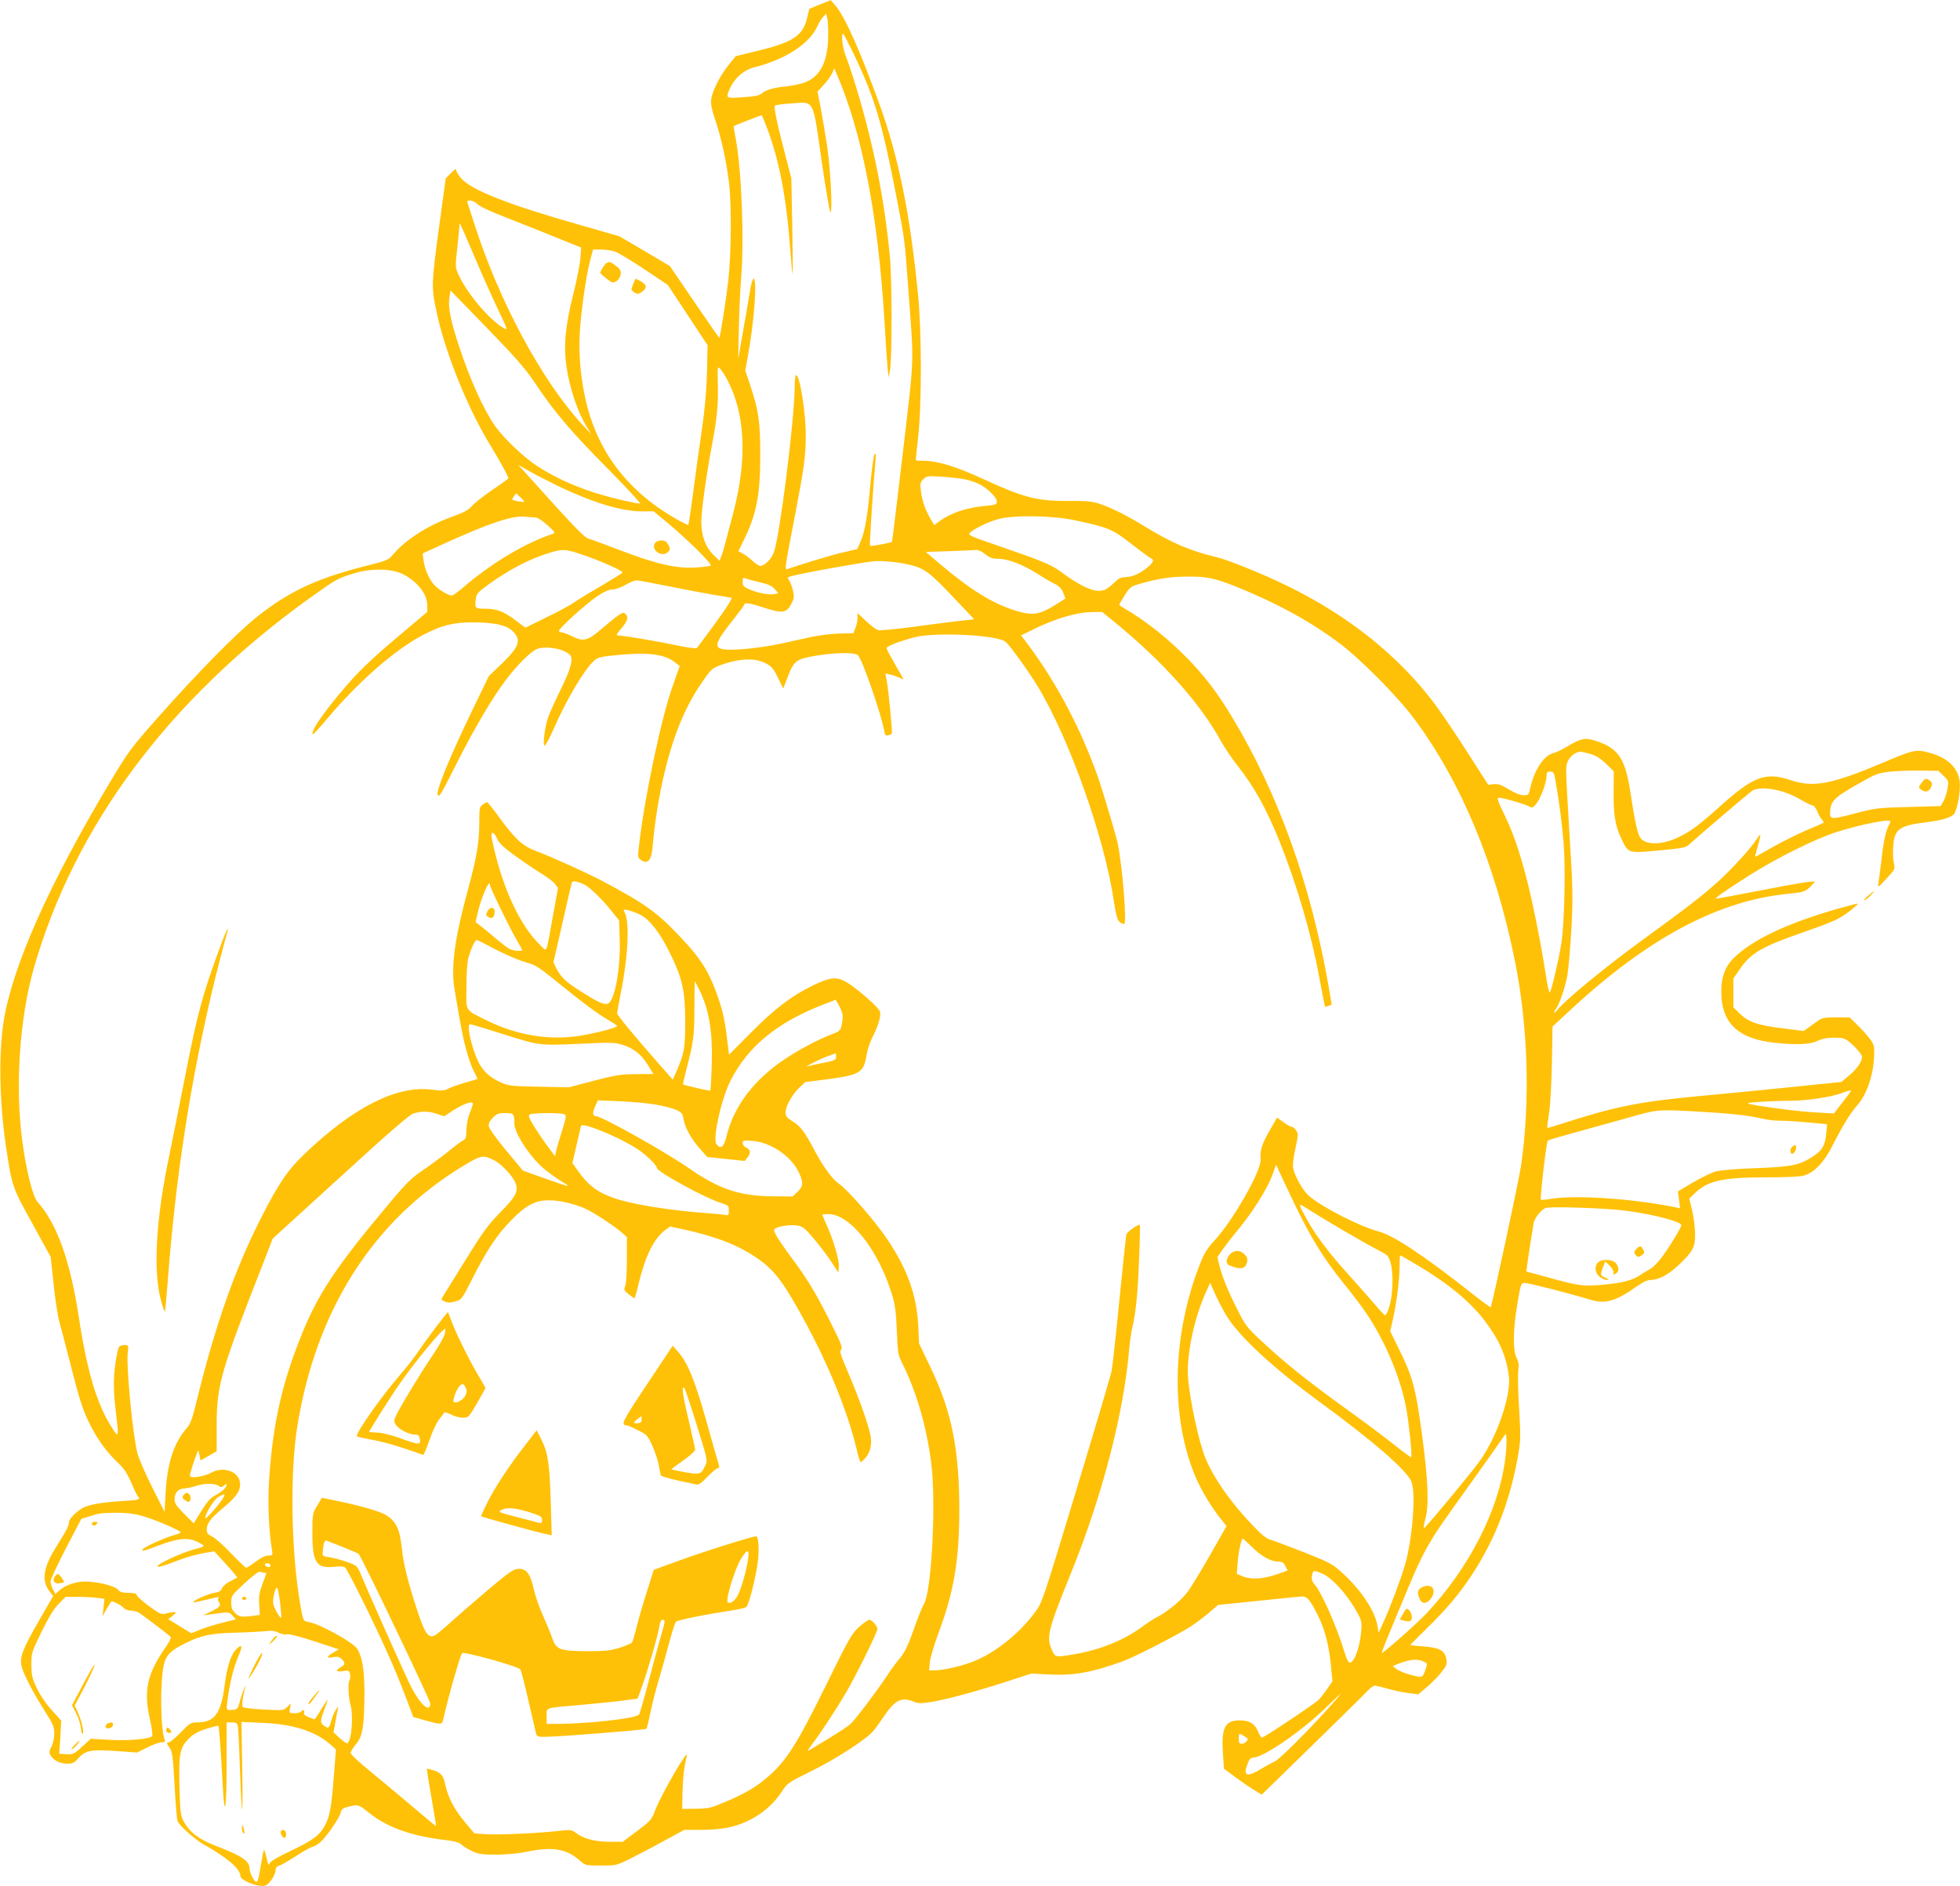 <?xml version="1.0" standalone="no"?>
<!DOCTYPE svg PUBLIC "-//W3C//DTD SVG 20010904//EN"
 "http://www.w3.org/TR/2001/REC-SVG-20010904/DTD/svg10.dtd">
<svg version="1.0" xmlns="http://www.w3.org/2000/svg"
 width="1280pt" height="1232pt" viewBox="0 0 1280 1232"
 preserveAspectRatio="xMidYMid meet">
<g transform="translate(0,1232) scale(0.1,-0.1)"
fill="#ffc107" stroke="none">
<path d="M5355 12291 l-70 -29 -12 -51 c-27 -122 -88 -165 -317 -221 l-151
-37 -47 -58 c-55 -68 -104 -164 -113 -221 -5 -31 1 -63 28 -144 38 -113 70
-260 88 -405 17 -136 15 -466 -5 -638 -14 -125 -52 -367 -59 -373 -1 -1 -74
104 -162 233 l-160 235 -165 98 -166 97 -251 72 c-472 134 -714 229 -781 306
-18 20 -32 43 -32 53 0 12 -9 8 -34 -18 l-35 -35 -46 -335 c-49 -363 -49 -381
-9 -560 59 -261 200 -609 344 -845 62 -101 120 -207 120 -219 0 -3 -47 -37
-105 -76 -57 -39 -118 -87 -134 -106 -23 -26 -53 -42 -126 -68 -156 -56 -303
-149 -383 -242 -38 -44 -39 -45 -192 -83 -312 -79 -500 -167 -709 -336 -131
-105 -391 -370 -643 -655 -177 -201 -191 -220 -312 -423 -397 -665 -633 -1196
-691 -1551 -35 -213 -29 -538 15 -831 38 -253 39 -258 171 -496 l120 -219 19
-177 c10 -98 27 -209 38 -248 11 -38 43 -162 72 -275 60 -237 80 -299 128
-395 47 -94 108 -179 177 -244 45 -43 64 -71 92 -135 19 -45 38 -85 44 -90 19
-20 6 -24 -98 -30 -129 -8 -217 -22 -258 -43 -43 -22 -95 -74 -95 -95 0 -24
-14 -51 -82 -160 -85 -135 -99 -221 -45 -291 l24 -32 -95 -165 c-106 -184
-126 -238 -110 -297 15 -55 71 -163 147 -283 59 -94 66 -110 65 -155 0 -27 -8
-65 -18 -84 -15 -27 -16 -38 -6 -56 17 -32 63 -55 109 -55 35 0 47 6 72 35 46
52 82 59 245 48 l139 -10 67 33 c37 19 79 34 94 34 19 0 25 4 20 15 -28 74
-32 373 -6 492 14 61 46 94 144 142 102 50 167 63 326 67 80 2 168 7 196 10
37 5 59 2 82 -10 18 -9 42 -14 55 -11 14 4 83 -14 182 -46 l158 -52 -36 -21
c-47 -27 -47 -39 -2 -30 27 5 41 2 55 -11 27 -24 25 -39 -5 -55 -38 -20 -30
-33 15 -25 36 6 40 5 46 -19 3 -15 2 -32 -3 -39 -12 -15 -8 -111 6 -163 20
-72 7 -233 -20 -250 -5 -3 -27 12 -50 33 l-41 38 12 65 c6 36 13 74 16 85 l5
20 -16 -20 c-9 -11 -23 -44 -31 -72 -13 -46 -18 -52 -33 -44 -41 22 -43 35
-16 106 14 37 25 70 25 74 0 3 -18 -24 -41 -61 -22 -38 -42 -68 -45 -68 -2 0
-20 7 -39 14 -25 11 -33 19 -29 30 7 17 -11 22 -21 6 -3 -5 -22 -10 -42 -10
-35 0 -35 1 -29 32 l6 32 -25 -24 c-24 -23 -28 -23 -152 -16 -70 3 -132 11
-137 16 -9 9 -1 72 18 135 4 11 -1 5 -9 -14 -9 -18 -22 -56 -29 -85 -13 -49
-15 -51 -50 -54 -41 -4 -40 -7 -26 93 15 102 39 192 67 258 29 65 25 82 -12
47 -36 -34 -62 -112 -79 -244 -23 -179 -66 -236 -177 -236 -43 0 -49 -4 -108
-65 -35 -36 -70 -65 -77 -65 -18 0 -18 -6 5 -38 16 -23 21 -60 31 -241 6 -118
15 -224 20 -236 11 -29 113 -120 170 -152 156 -88 240 -160 240 -207 0 -20 65
-53 119 -62 33 -5 46 -3 62 12 26 24 49 67 49 92 0 12 9 22 23 26 12 3 60 31
107 61 46 31 96 58 110 62 14 3 38 17 54 32 41 38 124 158 131 191 5 23 14 30
50 39 64 16 66 16 134 -39 121 -97 281 -154 504 -179 57 -7 85 -15 100 -29 12
-12 45 -31 72 -44 43 -19 66 -22 160 -22 65 1 145 8 195 19 166 35 258 20 345
-56 38 -34 39 -34 139 -34 100 0 102 0 196 47 52 26 152 78 222 117 l127 69
113 0 c69 0 141 7 182 17 142 32 266 117 341 232 37 56 42 60 186 131 173 85
371 214 415 269 17 21 49 66 72 100 67 99 112 120 187 89 27 -12 49 -13 102
-5 94 13 306 70 503 134 l165 54 111 -6 c162 -9 282 12 484 85 79 28 373 180
450 231 36 24 90 65 120 91 l55 47 255 26 c140 15 269 28 287 29 38 3 56 -17
107 -118 47 -93 74 -195 87 -327 l11 -109 -33 -47 c-18 -25 -42 -57 -53 -70
-22 -24 -361 -251 -376 -251 -4 0 -15 18 -24 40 -20 50 -54 72 -114 73 -101 2
-126 -44 -116 -207 l7 -108 80 -60 c44 -32 100 -70 124 -84 l43 -26 328 320
c180 176 343 336 361 356 19 20 41 36 49 36 8 0 45 -9 81 -19 36 -11 97 -24
134 -29 l69 -9 51 43 c29 23 72 67 96 96 37 46 42 57 37 88 -9 58 -41 77 -146
86 -49 3 -90 8 -90 10 0 1 48 49 106 106 129 126 211 223 294 348 156 237 255
496 306 795 15 88 15 121 5 292 -7 106 -9 217 -6 247 5 41 3 61 -11 87 -25 48
-23 191 6 357 22 130 23 132 49 132 25 0 303 -71 429 -110 95 -29 164 -9 299
86 42 30 72 44 95 44 50 1 112 33 175 92 99 93 113 119 113 207 0 42 -9 111
-19 154 l-19 78 35 34 c85 83 183 105 467 105 132 0 223 4 248 12 66 19 130
86 183 191 74 144 120 218 165 269 58 66 101 185 108 300 4 83 3 90 -21 125
-15 21 -51 63 -82 93 l-56 55 -87 0 c-68 0 -94 -4 -113 -18 -13 -9 -41 -29
-62 -44 l-38 -27 -142 18 c-160 19 -221 41 -280 100 l-37 37 0 94 0 94 43 62
c71 104 141 145 409 238 201 71 235 86 298 133 39 29 67 54 62 56 -4 1 -70
-16 -146 -38 -322 -94 -542 -199 -662 -316 -64 -62 -89 -142 -82 -256 12 -181
121 -275 348 -299 142 -15 228 -11 274 10 41 20 78 25 149 22 31 -1 48 -10 93
-52 33 -33 54 -60 54 -74 0 -30 -36 -81 -90 -125 l-45 -37 -360 -37 c-198 -20
-457 -45 -575 -56 -388 -36 -549 -69 -894 -181 -50 -16 -91 -28 -92 -26 -1 1
5 47 13 102 8 55 16 203 18 330 l4 230 123 114 c498 461 954 705 1405 752 110
11 120 14 151 43 17 16 32 33 32 37 0 8 -113 -10 -399 -66 -129 -25 -239 -45
-244 -45 -15 0 62 54 218 153 179 113 429 238 565 281 108 36 287 76 334 76
26 0 26 -1 12 -29 -22 -41 -36 -108 -51 -246 -8 -66 -17 -131 -20 -145 -5 -19
8 -10 53 39 59 64 59 64 50 105 -6 23 -7 72 -4 110 8 111 40 134 214 155 101
13 155 28 180 51 23 22 47 150 40 215 -11 93 -82 159 -207 191 -79 20 -100 15
-293 -67 -338 -143 -455 -165 -606 -114 -161 54 -242 24 -456 -169 -139 -125
-197 -168 -280 -207 -108 -51 -219 -49 -247 4 -17 31 -35 116 -59 277 -34 232
-78 301 -223 349 -73 25 -99 20 -189 -33 -32 -20 -76 -41 -99 -47 -59 -18
-117 -107 -143 -216 -13 -57 -13 -58 -48 -57 -22 1 -58 15 -96 39 -48 29 -69
36 -97 33 l-36 -4 -137 214 c-75 117 -171 259 -213 315 -235 313 -563 576
-964 771 -150 74 -387 170 -460 187 -173 41 -289 90 -475 204 -122 74 -211
118 -288 144 -52 17 -87 20 -210 19 -204 -1 -292 23 -568 151 -157 72 -284
111 -365 111 -33 0 -59 2 -59 4 0 2 7 70 16 152 24 209 23 688 0 924 -52 530
-127 901 -251 1245 -131 361 -228 579 -292 652 l-28 32 -70 -28z m53 -226 c-6
-165 -60 -257 -169 -289 -27 -8 -77 -18 -112 -21 -78 -8 -127 -23 -152 -45
-15 -14 -45 -20 -122 -25 -116 -8 -116 -9 -84 62 30 64 90 116 152 132 210 52
371 158 420 276 7 17 22 40 33 53 l21 23 8 -33 c5 -18 7 -78 5 -133z m167 -97
c139 -290 186 -448 284 -958 48 -247 50 -261 71 -555 40 -540 43 -431 -33
-1085 -38 -322 -70 -587 -72 -589 -8 -7 -138 -31 -143 -26 -5 5 20 385 35 550
4 42 2 57 -5 50 -6 -5 -18 -91 -27 -190 -19 -215 -36 -316 -65 -382 l-21 -49
-97 -23 c-78 -18 -295 -84 -361 -109 -18 -7 -14 17 49 343 62 321 72 395 72
535 0 148 -39 390 -63 390 -5 0 -9 -33 -9 -72 0 -205 -97 -978 -136 -1085 -18
-50 -68 -96 -95 -88 -10 3 -32 20 -50 36 -18 17 -45 37 -60 44 l-27 15 33 67
c85 171 110 300 110 558 0 220 -10 291 -67 463 l-31 92 16 88 c43 231 63 512
38 512 -5 0 -14 -30 -21 -67 -6 -38 -26 -156 -45 -263 l-34 -195 4 195 c2 107
9 258 15 335 21 245 3 702 -35 909 -9 44 -14 80 -13 82 6 5 182 74 183 71 1
-1 14 -31 28 -67 84 -216 132 -460 158 -810 6 -85 13 -157 15 -159 2 -2 1 138
-2 310 l-6 314 -35 135 c-60 229 -82 334 -71 341 6 4 55 10 111 14 147 10 134
34 192 -370 26 -181 52 -334 57 -340 17 -16 2 283 -21 435 -11 74 -30 184 -41
243 l-21 109 41 44 c23 25 47 59 55 77 l13 31 17 -39 c165 -383 269 -921 311
-1610 8 -143 18 -285 21 -315 l6 -55 9 45 c14 67 14 606 -1 750 -36 370 -103
710 -212 1075 -28 94 -62 196 -75 227 -21 51 -33 148 -18 148 3 0 34 -60 69
-132z m-2456 -982 c13 -14 88 -49 184 -86 89 -35 236 -93 327 -130 l165 -67
-4 -64 c-2 -35 -23 -144 -48 -244 -51 -205 -63 -331 -44 -467 20 -141 72 -296
132 -395 l29 -48 -51 55 c-270 290 -552 815 -716 1332 -19 60 -37 116 -40 124
-9 24 41 17 66 -10z m-24 -334 c47 -112 117 -268 155 -348 67 -141 68 -144 39
-127 -98 58 -243 232 -297 354 -19 44 -19 52 -6 165 7 65 13 130 14 143 0 13
2 22 4 20 3 -3 44 -96 91 -207z m923 24 c22 -8 108 -60 192 -116 l151 -101
130 -197 130 -197 -4 -180 c-4 -128 -14 -241 -36 -390 -17 -115 -42 -297 -56
-404 -14 -107 -27 -196 -30 -199 -2 -3 -42 17 -87 43 -318 184 -513 446 -587
789 -34 158 -45 321 -31 476 14 157 43 345 67 430 l16 60 52 0 c29 0 71 -6 93
-14z m-526 -855 c124 -187 238 -322 478 -563 124 -126 219 -228 210 -228 -8 0
-63 11 -121 24 -214 49 -397 122 -551 222 -84 54 -217 180 -273 259 -76 107
-165 304 -238 526 -54 163 -72 253 -62 315 l7 47 236 -243 c193 -199 250 -264
314 -359z m1257 19 c118 -222 132 -514 41 -865 -60 -230 -68 -260 -80 -289
l-11 -29 -39 38 c-53 52 -80 125 -80 218 0 71 33 307 70 502 32 168 42 268 38
394 -3 110 -2 118 13 105 9 -8 31 -42 48 -74z m-1104 -695 c226 -108 414 -165
547 -165 l77 0 88 -73 c132 -110 297 -273 284 -281 -6 -4 -51 -10 -99 -13
-125 -7 -254 22 -487 111 -104 40 -202 76 -216 79 -17 5 -86 73 -200 199 -96
106 -192 213 -214 237 l-40 44 75 -42 c41 -24 125 -66 185 -96z m2657 44 c29
-6 71 -20 93 -31 54 -27 115 -87 115 -114 0 -19 -7 -22 -72 -28 -129 -12 -229
-46 -305 -102 l-32 -24 -25 43 c-34 57 -55 119 -62 182 -6 46 -4 55 16 75 22
22 28 22 121 16 54 -3 122 -11 151 -17z m-2881 -147 c-4 -1 -24 1 -44 5 -36 8
-37 9 -22 29 l15 22 29 -27 c16 -14 26 -27 22 -29z m75 -102 c14 0 46 -20 79
-50 46 -41 52 -51 38 -56 -181 -59 -406 -193 -594 -356 -31 -26 -62 -48 -68
-48 -22 0 -86 38 -113 67 -34 35 -64 104 -72 163 l-6 45 138 63 c299 136 449
186 531 177 24 -3 54 -5 67 -5z m3527 -19 c215 -46 242 -57 366 -154 63 -49
121 -91 128 -94 23 -9 14 -29 -27 -62 -50 -40 -99 -61 -144 -61 -26 0 -43 -9
-73 -39 -22 -22 -52 -43 -68 -47 -59 -15 -145 23 -281 124 -62 46 -117 68
-456 185 -119 40 -146 53 -137 64 23 26 119 74 191 93 99 27 355 23 501 -9z
m-3211 -227 c127 -44 259 -104 253 -114 -3 -5 -65 -43 -137 -86 -73 -42 -154
-91 -179 -109 -25 -18 -107 -62 -182 -98 l-136 -67 -65 49 c-77 58 -122 75
-198 75 -64 -1 -69 4 -61 62 4 35 13 45 81 95 140 101 275 171 407 210 84 25
100 23 217 -17z m2623 6 c30 -24 47 -30 87 -30 61 0 158 -38 252 -97 38 -25
88 -54 111 -65 32 -16 47 -31 58 -59 l15 -38 -61 -39 c-109 -68 -152 -75 -263
-41 -152 47 -290 132 -499 308 l-89 76 154 5 c85 3 165 7 176 8 12 1 38 -11
59 -28z m-507 -66 c105 -23 140 -48 292 -209 l142 -150 -109 -12 c-59 -7 -195
-25 -302 -39 -106 -14 -203 -23 -216 -20 -13 3 -48 30 -79 59 l-56 53 0 -33
c0 -19 -6 -48 -14 -66 l-13 -33 -89 -2 c-49 -1 -129 -11 -179 -21 -49 -11
-142 -31 -205 -45 -126 -27 -301 -46 -367 -38 -75 8 -66 42 52 190 41 52 75
98 75 103 0 15 38 10 113 -15 138 -45 163 -43 196 22 17 32 18 46 10 83 -6 24
-17 54 -24 66 -13 19 -13 22 3 27 62 19 435 87 547 100 46 5 153 -4 223 -20z
m-3293 -66 c91 -47 155 -130 155 -199 l0 -46 -167 -141 c-209 -176 -284 -248
-401 -388 -124 -148 -195 -255 -179 -271 2 -2 47 47 100 110 201 238 440 446
620 540 124 64 196 82 327 82 136 -1 214 -17 254 -54 64 -59 50 -103 -67 -216
l-84 -80 -112 -231 c-153 -318 -241 -536 -221 -549 12 -8 21 8 123 210 113
225 232 427 323 547 70 93 162 184 201 199 59 22 170 3 214 -37 26 -23 8 -91
-62 -233 -34 -68 -69 -148 -80 -178 -22 -66 -36 -183 -22 -183 6 0 32 48 58
108 87 197 196 381 262 444 24 23 42 28 131 37 214 23 326 11 397 -43 l34 -26
-45 -128 c-74 -207 -179 -702 -218 -1020 -12 -100 -12 -104 8 -118 49 -34 72
-4 80 106 11 135 43 333 77 469 65 266 144 449 267 618 42 58 48 62 125 88
107 35 199 37 265 4 41 -21 52 -34 82 -95 l35 -71 28 72 c40 107 55 119 173
140 129 23 268 26 287 5 30 -31 151 -382 171 -491 5 -31 10 -36 26 -32 11 3
22 8 24 12 5 8 -21 281 -33 344 l-9 48 32 -7 c17 -3 43 -13 59 -20 15 -8 27
-13 27 -10 0 2 -25 46 -55 97 -30 52 -55 99 -55 105 0 13 79 44 180 71 135 36
543 16 597 -29 27 -22 151 -194 208 -288 207 -340 439 -992 500 -1411 13 -87
22 -118 37 -131 11 -10 25 -15 30 -12 18 12 -12 375 -43 527 -12 55 -95 334
-127 427 -114 322 -275 627 -468 883 l-36 47 103 50 c134 63 261 100 354 102
l73 1 77 -63 c319 -260 566 -537 701 -785 21 -38 68 -108 105 -155 113 -144
187 -278 277 -500 110 -275 205 -597 257 -880 20 -107 37 -196 38 -196 1 -1
12 2 23 6 l21 8 -23 134 c-116 656 -325 1239 -621 1733 -97 162 -173 263 -287
383 -129 134 -282 257 -423 338 -18 10 -33 21 -33 24 0 3 16 31 35 62 33 52
41 58 93 73 120 35 201 48 312 49 133 1 181 -9 335 -71 261 -106 469 -220 662
-364 132 -98 379 -347 485 -489 311 -417 535 -956 662 -1590 85 -425 100 -911
40 -1330 -13 -93 -191 -920 -199 -929 -2 -1 -61 42 -132 98 -305 241 -503 372
-598 397 -123 32 -375 161 -458 234 -39 34 -92 129 -102 180 -4 22 2 71 15
129 19 86 19 96 5 117 -8 13 -21 24 -29 24 -7 0 -32 13 -54 30 l-42 30 -45
-78 c-52 -88 -69 -140 -62 -191 9 -70 -179 -402 -302 -534 -46 -49 -66 -81
-94 -152 -183 -464 -195 -997 -31 -1388 37 -89 108 -207 171 -283 l33 -42
-108 -190 c-60 -105 -126 -213 -148 -242 -41 -54 -131 -128 -197 -162 -21 -10
-66 -40 -100 -65 -119 -87 -272 -149 -441 -178 -125 -21 -124 -21 -146 27 -38
84 -27 130 123 500 206 507 347 1051 382 1473 4 44 13 105 20 135 23 96 36
228 44 450 5 118 7 217 5 219 -8 9 -85 -46 -89 -64 -2 -11 -23 -204 -45 -430
-22 -225 -45 -431 -50 -458 -5 -26 -109 -377 -231 -780 -220 -726 -222 -733
-270 -798 -99 -135 -254 -260 -392 -317 -77 -32 -203 -62 -263 -62 l-36 0 4
52 c3 29 29 116 57 192 101 270 135 471 136 801 0 392 -49 643 -184 925 l-79
165 -5 115 c-11 201 -70 367 -200 562 -75 114 -261 327 -313 362 -45 29 -106
112 -164 221 -68 127 -91 158 -146 192 -35 22 -44 34 -44 56 0 40 42 116 88
161 l40 38 148 19 c210 28 235 43 253 157 5 33 23 86 39 118 39 77 56 136 49
166 -7 27 -153 155 -219 193 -66 38 -107 33 -224 -24 -140 -69 -246 -151 -406
-312 l-137 -138 -5 42 c-21 179 -31 227 -66 330 -58 169 -112 255 -247 397
-155 164 -229 216 -506 364 -96 51 -329 157 -445 201 -83 32 -133 80 -244 233
-33 45 -63 82 -67 82 -4 0 -17 -7 -29 -16 -20 -14 -22 -23 -22 -118 0 -127
-17 -226 -74 -437 -87 -319 -112 -505 -88 -649 43 -256 54 -313 77 -398 14
-53 37 -116 50 -141 14 -24 24 -46 22 -48 -2 -2 -37 -13 -77 -24 -39 -11 -88
-28 -109 -38 -31 -16 -46 -17 -114 -8 -227 28 -512 -116 -831 -423 -109 -104
-171 -196 -291 -435 -165 -326 -296 -703 -414 -1189 -24 -99 -38 -137 -59
-161 -87 -99 -130 -229 -141 -433 l-6 -117 -81 160 c-44 88 -88 189 -97 225
-32 128 -75 585 -62 661 7 42 1 49 -36 42 -23 -4 -27 -12 -37 -68 -22 -118
-24 -207 -8 -343 23 -195 23 -198 -20 -132 -101 156 -164 366 -219 725 -57
372 -141 608 -270 755 -32 37 -74 204 -100 401 -47 354 -17 797 75 1122 267
935 887 1765 1809 2425 170 121 175 124 283 157 114 35 248 32 323 -7z m2330
-52 c52 -12 76 -23 94 -43 l24 -28 -24 -5 c-32 -8 -109 6 -164 30 -39 17 -45
23 -45 49 0 28 2 30 23 22 12 -5 54 -16 92 -25z m-600 -25 c105 -21 237 -46
295 -56 58 -9 111 -18 117 -20 8 -3 -34 -67 -103 -162 -64 -87 -119 -162 -124
-166 -4 -5 -75 5 -156 23 -131 27 -324 59 -363 60 -8 0 0 15 19 36 47 54 57
81 37 101 -15 15 -19 14 -54 -10 -21 -15 -69 -54 -107 -87 -86 -75 -118 -83
-189 -46 -29 14 -60 26 -70 26 -9 0 -17 4 -17 9 0 17 178 178 248 225 48 32
80 46 103 46 19 0 56 13 84 30 28 16 59 29 70 29 11 1 106 -17 210 -38z m6023
-1096 c36 -11 66 -30 101 -64 l50 -49 -1 -133 c-2 -149 11 -226 50 -306 47
-98 42 -97 243 -78 138 12 178 19 194 34 81 73 395 340 415 354 55 38 210 11
323 -58 32 -19 65 -35 73 -35 8 0 22 -17 31 -37 8 -21 22 -46 31 -56 8 -9 13
-19 11 -21 -2 -2 -53 -24 -114 -50 -60 -26 -159 -75 -220 -110 -60 -35 -111
-63 -112 -62 -2 1 6 33 17 71 11 38 18 70 16 72 -2 2 -12 -9 -22 -26 -40 -62
-163 -197 -257 -282 -99 -89 -203 -170 -472 -365 -250 -181 -522 -404 -575
-471 -22 -29 -28 -19 -6 12 23 34 58 137 72 215 7 41 19 176 26 300 11 204 10
260 -11 600 -28 475 -28 460 -12 498 14 32 51 61 82 62 8 0 39 -7 67 -15z
m2305 -143 c33 -32 34 -34 25 -85 -5 -29 -17 -65 -27 -82 l-17 -30 -210 -6
c-200 -5 -215 -7 -353 -43 -159 -42 -165 -41 -158 25 7 60 31 82 170 162 122
70 139 77 212 86 44 5 135 9 202 8 l122 -2 34 -33z m-2534 -35 c25 -143 41
-270 52 -397 14 -171 6 -533 -15 -665 -18 -111 -64 -306 -75 -318 -4 -4 -15
45 -25 110 -26 173 -82 459 -121 613 -50 195 -89 310 -150 438 -44 91 -51 112
-37 112 26 0 160 -39 193 -55 27 -14 29 -14 54 18 29 39 65 137 65 179 0 23 4
28 24 28 22 0 25 -6 35 -63z m-6913 -374 c12 -29 38 -54 111 -108 53 -38 130
-91 171 -116 42 -25 85 -57 96 -72 l20 -27 -33 -183 c-47 -259 -36 -236 -83
-190 -127 122 -237 353 -302 631 -20 85 -21 102 -9 102 8 0 21 -17 29 -37z
m574 -303 c36 -19 116 -98 172 -168 l51 -64 4 -121 c5 -134 -13 -289 -44 -373
-26 -69 -46 -69 -164 2 -132 81 -166 109 -199 167 -16 28 -27 53 -25 56 1 3
28 119 59 256 31 138 58 255 61 262 4 13 44 5 85 -17z m-620 -1 c0 -16 129
-282 174 -358 20 -34 36 -64 36 -67 0 -9 -62 -4 -83 8 -12 6 -51 36 -88 67
-36 31 -80 68 -99 82 l-34 26 12 54 c23 104 82 239 82 188z m980 -193 c62 -31
131 -119 195 -251 82 -166 99 -245 100 -445 0 -175 -7 -213 -58 -329 l-23 -53
-100 113 c-149 170 -264 309 -264 320 0 5 11 65 24 132 48 236 59 465 26 526
-11 22 -11 23 22 16 18 -4 53 -17 78 -29z m-986 -205 c93 -51 200 -97 262
-113 38 -10 78 -36 179 -119 176 -143 266 -210 336 -250 32 -19 59 -37 59 -40
0 -12 -148 -50 -255 -66 -196 -29 -405 7 -598 103 -144 71 -132 52 -131 217 0
80 5 162 12 187 18 64 43 120 55 120 5 0 42 -18 81 -39z m1369 -278 c68 -135
92 -279 85 -505 -3 -87 -7 -160 -9 -162 -4 -3 -168 35 -178 41 -2 1 8 46 22
100 46 174 51 213 52 395 0 98 1 178 2 178 2 0 13 -21 26 -47z m921 -120 c19
-39 22 -56 17 -93 -9 -60 -12 -64 -68 -85 -85 -32 -217 -102 -308 -163 -202
-135 -333 -309 -380 -502 -18 -73 -37 -89 -66 -54 -27 33 31 295 92 416 113
222 302 378 599 494 47 18 86 33 87 34 2 0 13 -21 27 -47z m-2190 -180 c237
-75 225 -73 531 -59 154 8 188 7 236 -7 75 -22 127 -63 170 -133 l36 -59 -116
-1 c-102 -1 -136 -7 -276 -44 l-160 -42 -195 4 c-174 3 -200 6 -243 25 -71 33
-106 61 -139 112 -48 77 -97 271 -68 271 7 0 108 -30 224 -67z m2166 -146 c0
-21 -8 -24 -82 -39 -46 -9 -92 -19 -103 -22 -40 -14 82 48 130 65 28 10 51 18
53 19 1 0 2 -10 2 -23z m6624 -229 c-4 -7 -30 -42 -58 -77 l-50 -64 -120 7
c-111 6 -342 36 -426 54 -28 7 -16 10 65 15 55 4 141 7 190 7 109 0 262 22
336 48 68 24 72 25 63 10z m-7800 -83 c50 -9 109 -24 131 -34 36 -16 43 -24
48 -57 9 -57 50 -132 106 -195 l50 -56 122 -13 122 -13 19 23 c23 29 20 52
-10 65 -12 5 -22 18 -22 29 0 17 6 18 65 14 118 -10 247 -96 299 -200 34 -69
33 -96 -6 -133 l-32 -30 -130 1 c-215 2 -347 46 -540 179 -161 112 -577 345
-615 345 -21 0 -23 23 -5 62 l18 41 146 -6 c80 -4 185 -13 234 -22z m-1197 -2
c-3 -10 -13 -38 -23 -63 -9 -25 -18 -71 -18 -102 -1 -47 -5 -59 -21 -66 -11
-5 -56 -39 -100 -75 -44 -35 -118 -90 -164 -121 -69 -46 -106 -82 -202 -196
-373 -443 -488 -617 -604 -915 -116 -296 -172 -549 -196 -888 -12 -158 -5
-346 17 -480 6 -36 6 -37 -23 -37 -19 0 -49 -14 -83 -40 -29 -22 -57 -40 -62
-40 -5 0 -49 42 -99 94 -49 52 -105 101 -124 110 -27 13 -35 23 -35 44 1 43
22 71 106 142 94 78 120 120 110 173 -13 69 -112 100 -186 58 -49 -27 -140
-40 -140 -20 0 20 53 176 56 164 1 -5 5 -22 8 -37 l6 -27 53 30 52 30 0 167
c0 265 25 351 305 1064 l61 158 441 402 c312 286 451 406 477 415 51 16 103
16 156 -3 l46 -15 52 34 c81 53 144 72 134 40z m7994 -43 c214 -12 338 -25
429 -47 36 -8 87 -14 115 -13 27 0 108 -4 179 -11 l128 -12 -6 -65 c-8 -77
-27 -108 -93 -150 -84 -53 -138 -64 -368 -72 -129 -5 -230 -13 -262 -22 -28
-8 -95 -41 -148 -72 l-97 -58 7 -55 7 -55 -29 6 c-272 56 -647 82 -812 56 -35
-6 -66 -9 -68 -6 -7 7 36 379 45 386 4 4 86 28 182 54 96 27 252 70 345 96
189 54 188 54 446 40z m-7726 -29 c3 -10 5 -31 4 -47 -4 -57 98 -216 190 -295
28 -24 79 -61 113 -82 75 -46 72 -46 -107 17 l-140 50 -110 132 c-65 78 -111
143 -113 158 -2 18 6 35 27 56 25 25 37 30 80 30 40 0 51 -4 56 -19z m333 10
c11 -7 8 -26 -16 -102 -17 -52 -34 -111 -39 -132 l-8 -39 -53 71 c-29 39 -69
99 -89 132 -30 50 -34 62 -22 70 18 11 210 12 227 0z m338 -151 c45 -21 108
-56 141 -78 58 -39 123 -104 123 -121 0 -24 315 -196 415 -227 52 -17 55 -19
55 -51 0 -29 -3 -33 -22 -29 -13 3 -61 8 -108 11 -253 18 -507 59 -622 100
-102 36 -161 79 -220 159 l-50 69 27 116 c14 64 28 122 30 128 5 15 105 -18
231 -77z m-796 -150 c44 -23 117 -100 135 -144 23 -55 6 -90 -99 -196 -80 -81
-112 -126 -226 -310 -73 -118 -139 -225 -147 -237 -14 -21 -13 -23 11 -34 19
-9 35 -9 68 0 43 12 44 13 115 154 93 183 160 284 253 378 95 97 156 129 243
129 69 0 154 -19 232 -51 54 -23 188 -110 245 -159 l34 -30 0 -147 c0 -85 -5
-159 -11 -174 -10 -23 -8 -28 22 -52 19 -15 36 -27 38 -27 3 0 15 42 27 93 44
182 99 295 172 351 l34 25 110 -24 c207 -47 348 -104 470 -191 83 -59 134
-118 212 -249 201 -338 360 -709 428 -997 9 -43 21 -78 25 -78 4 0 19 14 33
30 29 35 41 85 32 138 -10 63 -75 249 -143 407 -54 125 -62 151 -50 160 12 9
1 39 -69 178 -98 195 -151 283 -258 426 -42 57 -86 121 -97 142 -18 36 -18 39
-2 47 30 16 101 24 142 17 34 -6 49 -18 112 -93 40 -48 91 -116 113 -151 l41
-63 3 37 c4 43 -33 170 -78 270 -17 37 -30 69 -30 71 0 2 18 4 40 4 145 0 335
-245 421 -545 15 -50 22 -112 26 -220 5 -140 8 -154 34 -207 94 -187 161 -418
191 -658 32 -256 2 -828 -47 -915 -13 -22 -42 -94 -65 -160 -44 -125 -62 -161
-105 -210 -14 -17 -47 -61 -72 -100 -65 -99 -206 -285 -239 -316 -16 -14 -76
-54 -134 -89 -58 -35 -116 -71 -130 -79 -22 -14 -20 -9 12 34 60 80 160 232
221 336 69 117 207 398 207 419 -1 21 -35 60 -53 60 -8 0 -38 -21 -67 -47 -47
-42 -65 -73 -219 -387 -206 -418 -269 -511 -425 -631 -50 -38 -117 -76 -203
-113 -123 -53 -132 -55 -218 -56 l-90 -1 2 108 c3 100 12 177 28 237 19 69
-162 -241 -205 -351 -25 -66 -31 -72 -120 -139 l-93 -70 -88 0 c-94 0 -173 22
-222 61 -24 18 -32 19 -119 9 -133 -15 -394 -26 -473 -20 l-67 5 -59 70 c-71
84 -114 166 -131 248 -13 63 -28 80 -88 97 l-32 9 5 -42 c3 -23 17 -107 31
-186 14 -80 25 -146 23 -147 -2 -2 -75 59 -164 135 -88 75 -213 179 -277 231
-64 52 -116 101 -116 110 0 9 16 35 35 58 43 50 54 116 55 332 0 149 -13 234
-46 289 -25 42 -240 162 -316 176 -40 8 -37 2 -58 120 -59 344 -67 852 -19
1155 122 762 493 1347 1085 1705 117 71 128 73 204 35z m5216 -267 c108 -227
196 -371 323 -528 58 -71 129 -165 158 -209 117 -175 213 -401 253 -596 19
-92 44 -330 36 -338 -2 -2 -53 35 -112 82 -60 48 -176 135 -258 194 -313 225
-453 337 -626 500 -76 71 -91 92 -139 188 -64 127 -96 207 -117 286 l-14 57
37 53 c21 29 64 85 96 123 92 110 192 268 223 352 l28 76 15 -34 c8 -19 52
-111 97 -206z m124 -68 c104 -66 350 -209 428 -249 65 -33 70 -38 83 -83 20
-67 16 -213 -8 -288 -10 -33 -23 -58 -28 -56 -6 2 -39 38 -75 81 -36 42 -112
128 -169 191 -125 138 -211 253 -268 357 -41 74 -49 92 -38 92 3 0 36 -20 75
-45z m1980 14 c182 -15 430 -74 430 -102 0 -16 -91 -163 -135 -219 -23 -29
-55 -60 -71 -68 -16 -8 -42 -24 -59 -36 -48 -35 -120 -54 -240 -65 -136 -12
-162 -9 -353 44 l-154 42 5 40 c8 61 37 246 43 278 7 33 49 86 78 97 26 9 287
3 456 -11z m-1293 -363 c203 -121 346 -239 443 -368 93 -123 138 -229 154
-358 15 -125 -78 -396 -191 -554 -54 -75 -353 -436 -362 -436 -5 0 -2 24 6 53
27 94 20 255 -21 562 -42 308 -61 376 -161 576 l-46 94 16 70 c26 118 45 266
45 348 0 42 2 77 5 77 3 0 53 -29 112 -64z m-1255 -317 c81 -141 301 -346 627
-584 340 -249 556 -437 588 -512 31 -74 8 -372 -42 -546 -27 -92 -93 -268
-142 -377 l-30 -65 -7 44 c-15 98 -110 240 -236 353 -57 52 -80 64 -239 127
-97 38 -195 75 -219 82 -34 10 -61 32 -128 103 -158 167 -273 339 -317 474
-48 146 -100 418 -100 522 0 151 47 359 115 512 l31 69 29 -65 c15 -35 47 -97
70 -137z m1828 -949 c-43 -336 -236 -712 -516 -1010 -56 -59 -210 -197 -277
-249 -22 -17 -25 -26 104 285 164 396 169 406 430 769 130 182 242 340 250
353 14 22 14 21 17 -20 2 -23 -2 -80 -8 -128z m-8404 -174 c17 -13 21 -12 37
1 24 22 22 -2 -3 -27 -10 -10 -36 -28 -57 -39 -28 -14 -51 -41 -88 -100 l-50
-81 -62 62 c-50 50 -63 69 -63 93 0 45 23 71 62 73 19 1 52 8 74 15 52 19 125
20 150 3z m34 -76 c-17 -33 -112 -142 -117 -136 -12 12 51 118 81 137 40 24
49 24 36 -1z m-537 -120 c75 -19 257 -97 257 -109 0 -4 -21 -12 -47 -19 -59
-16 -203 -82 -203 -94 0 -12 4 -11 105 27 126 47 188 54 248 27 26 -12 47 -25
47 -29 0 -5 -26 -14 -57 -22 -74 -16 -257 -101 -245 -113 5 -5 41 4 84 21 91
36 170 59 237 70 l51 8 76 -84 c42 -46 75 -85 73 -87 -2 -2 -23 -13 -47 -25
-23 -12 -47 -32 -52 -45 -6 -17 -19 -25 -50 -30 -40 -6 -146 -53 -138 -61 2
-2 39 5 82 15 92 23 89 23 81 10 -4 -6 -1 -17 5 -25 17 -20 5 -34 -54 -62
l-51 -24 40 5 c133 19 129 19 153 -6 l22 -25 -87 -22 c-48 -12 -113 -32 -145
-45 l-59 -24 -75 46 -75 46 28 22 c25 21 26 23 8 24 -11 0 -34 -4 -52 -9 -29
-8 -38 -4 -112 50 -45 33 -80 65 -78 72 1 8 -15 12 -52 13 -42 0 -58 5 -71 21
-20 25 -135 53 -217 53 -62 0 -131 -26 -170 -62 l-21 -20 -16 30 c-9 17 -16
41 -16 53 0 12 45 108 100 215 l101 193 47 15 c71 22 80 24 178 25 61 1 116
-5 167 -19z m7253 -204 c61 -61 124 -96 172 -96 25 0 35 -6 46 -29 l15 -29
-42 -15 c-109 -41 -192 -48 -254 -22 l-36 15 6 78 c5 68 24 152 34 152 2 0 28
-24 59 -54z m-6412 -115 c3 -4 3 -11 0 -14 -8 -8 -34 3 -34 14 0 11 27 12 34
0z m-36 -54 c15 0 16 7 -14 -73 -21 -57 -25 -81 -21 -135 l4 -67 -45 -6 c-74
-10 -92 -7 -117 19 -19 18 -25 35 -25 69 0 43 3 47 88 125 57 53 92 79 102 75
8 -4 21 -7 28 -7z m6911 -7 c58 -27 145 -120 205 -219 44 -74 49 -88 47 -134
-5 -110 -44 -227 -77 -227 -8 0 -22 29 -35 73 -50 165 -152 395 -198 443 -12
14 -17 30 -13 52 5 37 12 38 71 12z m-6810 -186 c6 -53 10 -99 7 -101 -6 -6
-44 59 -51 88 -7 28 11 109 24 109 4 0 13 -43 20 -96z m-1194 29 l47 -6 -6
-56 -6 -56 26 45 c15 25 29 47 30 49 6 7 63 -21 80 -40 9 -10 30 -19 46 -19
16 0 39 -5 51 -11 18 -10 185 -136 211 -160 6 -5 -7 -32 -31 -66 -123 -176
-147 -286 -103 -477 12 -54 18 -102 14 -106 -20 -19 -152 -31 -275 -24 l-126
7 -57 -52 c-52 -48 -60 -51 -102 -49 l-47 3 7 108 6 108 -60 67 c-37 39 -76
97 -98 142 -32 67 -36 84 -37 156 0 79 1 82 67 217 48 97 80 150 112 182 l45
45 79 0 c44 0 101 -3 127 -7z m8660 -415 c29 -13 29 -11 11 -63 -12 -33 -18
-39 -38 -37 -50 7 -127 33 -149 51 l-24 19 30 12 c80 32 128 37 170 18z m-606
-290 c-138 -155 -334 -351 -364 -363 -16 -8 -57 -29 -89 -49 -92 -56 -119 -47
-90 29 12 34 22 45 38 45 66 1 311 168 471 323 55 53 102 96 104 97 2 0 -30
-37 -70 -82z m-7136 -130 c3 -13 9 -129 13 -258 4 -129 10 -257 14 -285 4 -27
5 89 2 259 l-5 309 134 -6 c201 -8 344 -53 444 -139 l39 -35 -13 -164 c-16
-212 -27 -273 -59 -332 -35 -65 -78 -97 -227 -168 -85 -40 -128 -66 -134 -80
-6 -17 -10 -10 -20 36 -7 31 -15 55 -17 52 -3 -2 -11 -46 -20 -97 -19 -122
-25 -132 -53 -87 -11 19 -21 46 -21 61 0 51 -50 84 -222 150 -109 42 -169 88
-207 157 -22 41 -24 57 -29 227 -5 218 2 257 62 317 31 30 60 46 114 63 41 13
76 22 78 19 5 -4 18 -183 29 -399 12 -220 25 -142 25 147 l0 275 34 0 c27 0
35 -5 39 -22z m6586 -77 c12 -8 12 -12 2 -25 -8 -9 -22 -16 -32 -16 -15 0 -19
7 -19 35 0 37 2 38 49 6z"/>
<path d="M3962 10603 c-10 -4 -42 -53 -42 -66 0 -2 18 -18 40 -36 33 -27 43
-30 60 -21 29 15 43 56 28 79 -10 16 -60 52 -70 50 -1 0 -9 -3 -16 -6z"/>
<path d="M4135 10464 c-14 -34 -14 -38 2 -50 24 -18 34 -17 62 5 29 23 23 44
-18 66 l-31 15 -15 -36z"/>
<path d="M4282 8778 c-17 -17 -15 -42 6 -61 23 -21 56 -22 76 -1 14 14 14 18
1 45 -12 21 -23 29 -43 29 -16 0 -33 -5 -40 -12z"/>
<path d="M1433 6123 c-113 -308 -142 -416 -224 -833 -44 -223 -91 -457 -104
-520 -86 -406 -106 -748 -55 -939 12 -45 24 -80 26 -78 3 2 11 89 19 193 53
698 150 1323 309 1979 26 104 56 220 67 258 34 116 15 85 -38 -60z"/>
<path d="M12550 7208 c-22 -30 -22 -32 -5 -45 28 -20 50 -16 64 11 14 26 10
41 -18 55 -14 8 -23 4 -41 -21z"/>
<path d="M3182 6365 c-10 -21 -9 -26 10 -36 24 -13 38 1 38 39 0 31 -34 29
-48 -3z"/>
<path d="M11700 4825 c-7 -8 -9 -22 -6 -31 5 -13 9 -14 21 -4 16 13 21 50 6
50 -5 0 -14 -7 -21 -15z"/>
<path d="M2848 3653 c-41 -54 -94 -127 -118 -163 -24 -36 -75 -101 -113 -145
-123 -142 -287 -374 -287 -406 0 -3 44 -13 99 -23 54 -9 150 -35 212 -57 63
-21 118 -40 122 -42 4 -1 23 42 41 95 18 53 46 114 62 134 16 21 32 42 35 47
3 5 24 -1 45 -12 21 -12 55 -21 76 -21 37 0 39 2 93 94 30 52 55 97 55 100 0
3 -19 36 -41 73 -56 92 -152 284 -179 361 -13 34 -24 62 -25 62 -2 0 -36 -44
-77 -97z m57 -45 c-4 -18 -38 -78 -75 -133 -84 -125 -200 -316 -235 -384 -24
-49 -25 -54 -10 -77 19 -30 85 -64 123 -64 25 0 30 -5 34 -30 6 -39 -5 -39
-128 6 -60 22 -120 36 -151 37 -29 1 -53 3 -53 3 0 7 146 239 197 311 102 148
280 363 300 363 3 0 1 -15 -2 -32z m136 -352 c9 -18 8 -31 -2 -52 -14 -28 -62
-54 -76 -41 -9 9 15 76 35 100 20 23 30 22 43 -7z"/>
<path d="M4226 3279 c-164 -246 -175 -268 -132 -269 5 0 37 -14 71 -31 60 -30
64 -34 95 -102 18 -40 37 -97 42 -127 6 -30 12 -60 13 -66 2 -6 50 -21 107
-33 57 -12 113 -24 125 -27 15 -4 33 8 73 50 29 31 60 56 67 56 10 0 12 6 7
23 -4 12 -40 139 -80 282 -77 273 -124 386 -187 457 l-34 38 -167 -251z m324
-266 c72 -231 72 -232 55 -267 -27 -57 -33 -59 -131 -42 -48 9 -88 17 -89 18
-2 2 33 28 76 58 43 30 78 62 79 70 0 8 -20 96 -43 195 -39 162 -48 231 -27
208 4 -4 40 -112 80 -240z m-360 35 c0 -17 -6 -23 -25 -24 -31 -2 -31 3 -2 27
28 23 27 23 27 -3z"/>
<path d="M3433 2885 c-107 -137 -197 -274 -249 -376 -25 -50 -44 -92 -42 -93
6 -5 336 -96 397 -110 l64 -14 -6 212 c-7 250 -19 330 -61 412 l-31 62 -72
-93z m20 -441 c79 -25 87 -30 87 -52 0 -20 -4 -23 -22 -18 -13 3 -78 21 -146
38 -113 29 -121 33 -100 44 36 20 85 17 181 -12z"/>
<path d="M2071 2485 c-30 -50 -31 -53 -31 -180 0 -191 26 -231 142 -219 39 4
63 3 72 -5 17 -14 191 -365 278 -561 34 -74 85 -198 114 -275 l53 -140 78 -22
c100 -28 110 -28 116 0 35 156 112 425 125 439 13 12 365 -86 380 -106 5 -6
28 -94 51 -196 24 -102 46 -198 50 -215 7 -30 8 -30 72 -29 104 2 643 45 650
52 4 4 16 54 28 112 12 58 35 148 51 200 16 52 45 158 66 235 20 77 42 145 48
152 10 11 185 47 364 74 46 7 89 17 96 23 17 14 63 195 75 296 10 75 5 156 -9
165 -10 6 -354 -102 -529 -167 l-142 -52 -44 -141 c-25 -77 -55 -180 -67 -230
-12 -49 -26 -96 -31 -103 -5 -7 -42 -22 -81 -35 -60 -18 -94 -22 -211 -22
-179 1 -202 9 -229 86 -10 30 -38 97 -61 149 -24 52 -50 130 -60 173 -21 97
-47 131 -99 130 -31 -1 -57 -18 -189 -129 -83 -70 -195 -167 -247 -214 -52
-48 -104 -90 -114 -94 -42 -15 -63 17 -115 177 -56 172 -86 291 -96 387 -13
131 -37 182 -104 224 -37 24 -171 62 -327 94 l-92 19 -31 -52z m169 -270 c52
-21 98 -41 102 -44 17 -15 468 -957 468 -978 0 -63 -63 -10 -122 103 -31 58
-269 591 -335 749 -21 48 -24 51 -90 74 -37 13 -88 26 -113 30 -44 6 -45 7
-42 41 5 52 12 72 25 67 7 -3 55 -22 107 -42z m2646 -74 c-10 -77 -46 -202
-69 -243 -19 -36 -51 -57 -64 -44 -17 16 47 223 89 289 39 61 52 61 44 -2z
m-573 -518 c-19 -65 -56 -203 -83 -307 -27 -104 -53 -192 -57 -196 -29 -25
-329 -59 -540 -60 l-63 0 0 50 c0 60 -21 53 235 75 105 10 228 22 274 29 l85
11 29 80 c39 109 104 332 112 389 6 35 12 46 25 46 16 0 14 -12 -17 -117z"/>
<path d="M8032 4127 c-26 -28 -28 -62 -4 -72 74 -30 105 -24 116 21 5 20 1 33
-15 50 -29 31 -69 31 -97 1z"/>
<path d="M10685 4160 c-15 -16 -15 -22 -5 -35 15 -18 21 -19 44 -2 15 11 17
17 7 35 -14 27 -23 27 -46 2z"/>
<path d="M10436 4074 c-25 -24 -20 -69 10 -93 15 -12 36 -21 48 -21 16 1 14 4
-11 15 -34 15 -34 15 -11 78 l11 28 29 -28 c17 -17 27 -35 25 -45 -4 -15 -2
-16 14 -7 23 12 24 37 3 67 -19 27 -93 31 -118 6z"/>
<path d="M9292 1955 c-35 -15 -40 -36 -20 -80 15 -34 48 -32 74 6 38 54 6 99
-54 74z"/>
<path d="M9163 1780 l-22 -38 22 -6 c45 -12 57 -7 57 22 0 16 -8 36 -18 45
-16 15 -19 13 -39 -23z"/>
<path d="M1199 2554 c-11 -14 -10 -18 6 -30 10 -8 22 -14 26 -14 13 0 19 33 8
46 -15 18 -24 18 -40 -2z"/>
<path d="M600 2371 c0 -18 18 -21 30 -6 10 13 9 15 -9 15 -11 0 -21 -4 -21 -9z"/>
<path d="M360 2025 c-21 -25 -8 -50 25 -47 39 5 40 6 18 36 -21 30 -26 31 -43
11z"/>
<path d="M1580 1880 c0 -5 7 -10 15 -10 8 0 15 5 15 10 0 6 -7 10 -15 10 -8 0
-15 -4 -15 -10z"/>
<path d="M591 1407 c-13 -23 -46 -83 -72 -133 l-49 -92 26 -50 c15 -28 29 -72
32 -97 2 -26 8 -43 13 -38 10 10 -11 93 -36 146 l-17 37 36 68 c44 80 98 194
94 198 -2 1 -14 -16 -27 -39z"/>
<path d="M703 1063 c-7 -2 -13 -11 -13 -20 0 -21 44 -13 48 10 3 17 -10 21
-35 10z"/>
<path d="M484 919 c-17 -18 -22 -28 -12 -24 14 6 55 55 45 55 -2 0 -16 -14
-33 -31z"/>
<path d="M1580 377 c0 -14 5 -29 10 -32 7 -4 8 3 4 22 -9 38 -14 42 -14 10z"/>
<path d="M1835 361 c-9 -16 15 -55 27 -43 12 12 7 44 -9 49 -6 2 -14 -1 -18
-6z"/>
<path d="M12200 6470 c-19 -17 -30 -30 -24 -30 6 0 23 14 39 30 36 38 30 38
-15 0z"/>
<path d="M1789 1623 c-36 -43 -40 -55 -9 -26 19 18 32 35 29 38 -3 3 -12 -3
-20 -12z"/>
<path d="M1662 1444 c-24 -48 -41 -88 -40 -90 2 -2 25 33 51 78 26 45 44 85
39 90 -4 4 -27 -31 -50 -78z"/>
<path d="M2046 1238 c-20 -23 -34 -44 -31 -46 3 -3 6 -3 8 -1 1 2 17 23 35 47
42 54 34 55 -12 0z"/>
<path d="M1087 1025 c-4 -9 -1 -18 9 -22 22 -8 30 5 12 23 -14 14 -16 14 -21
-1z"/>
</g>
</svg>
